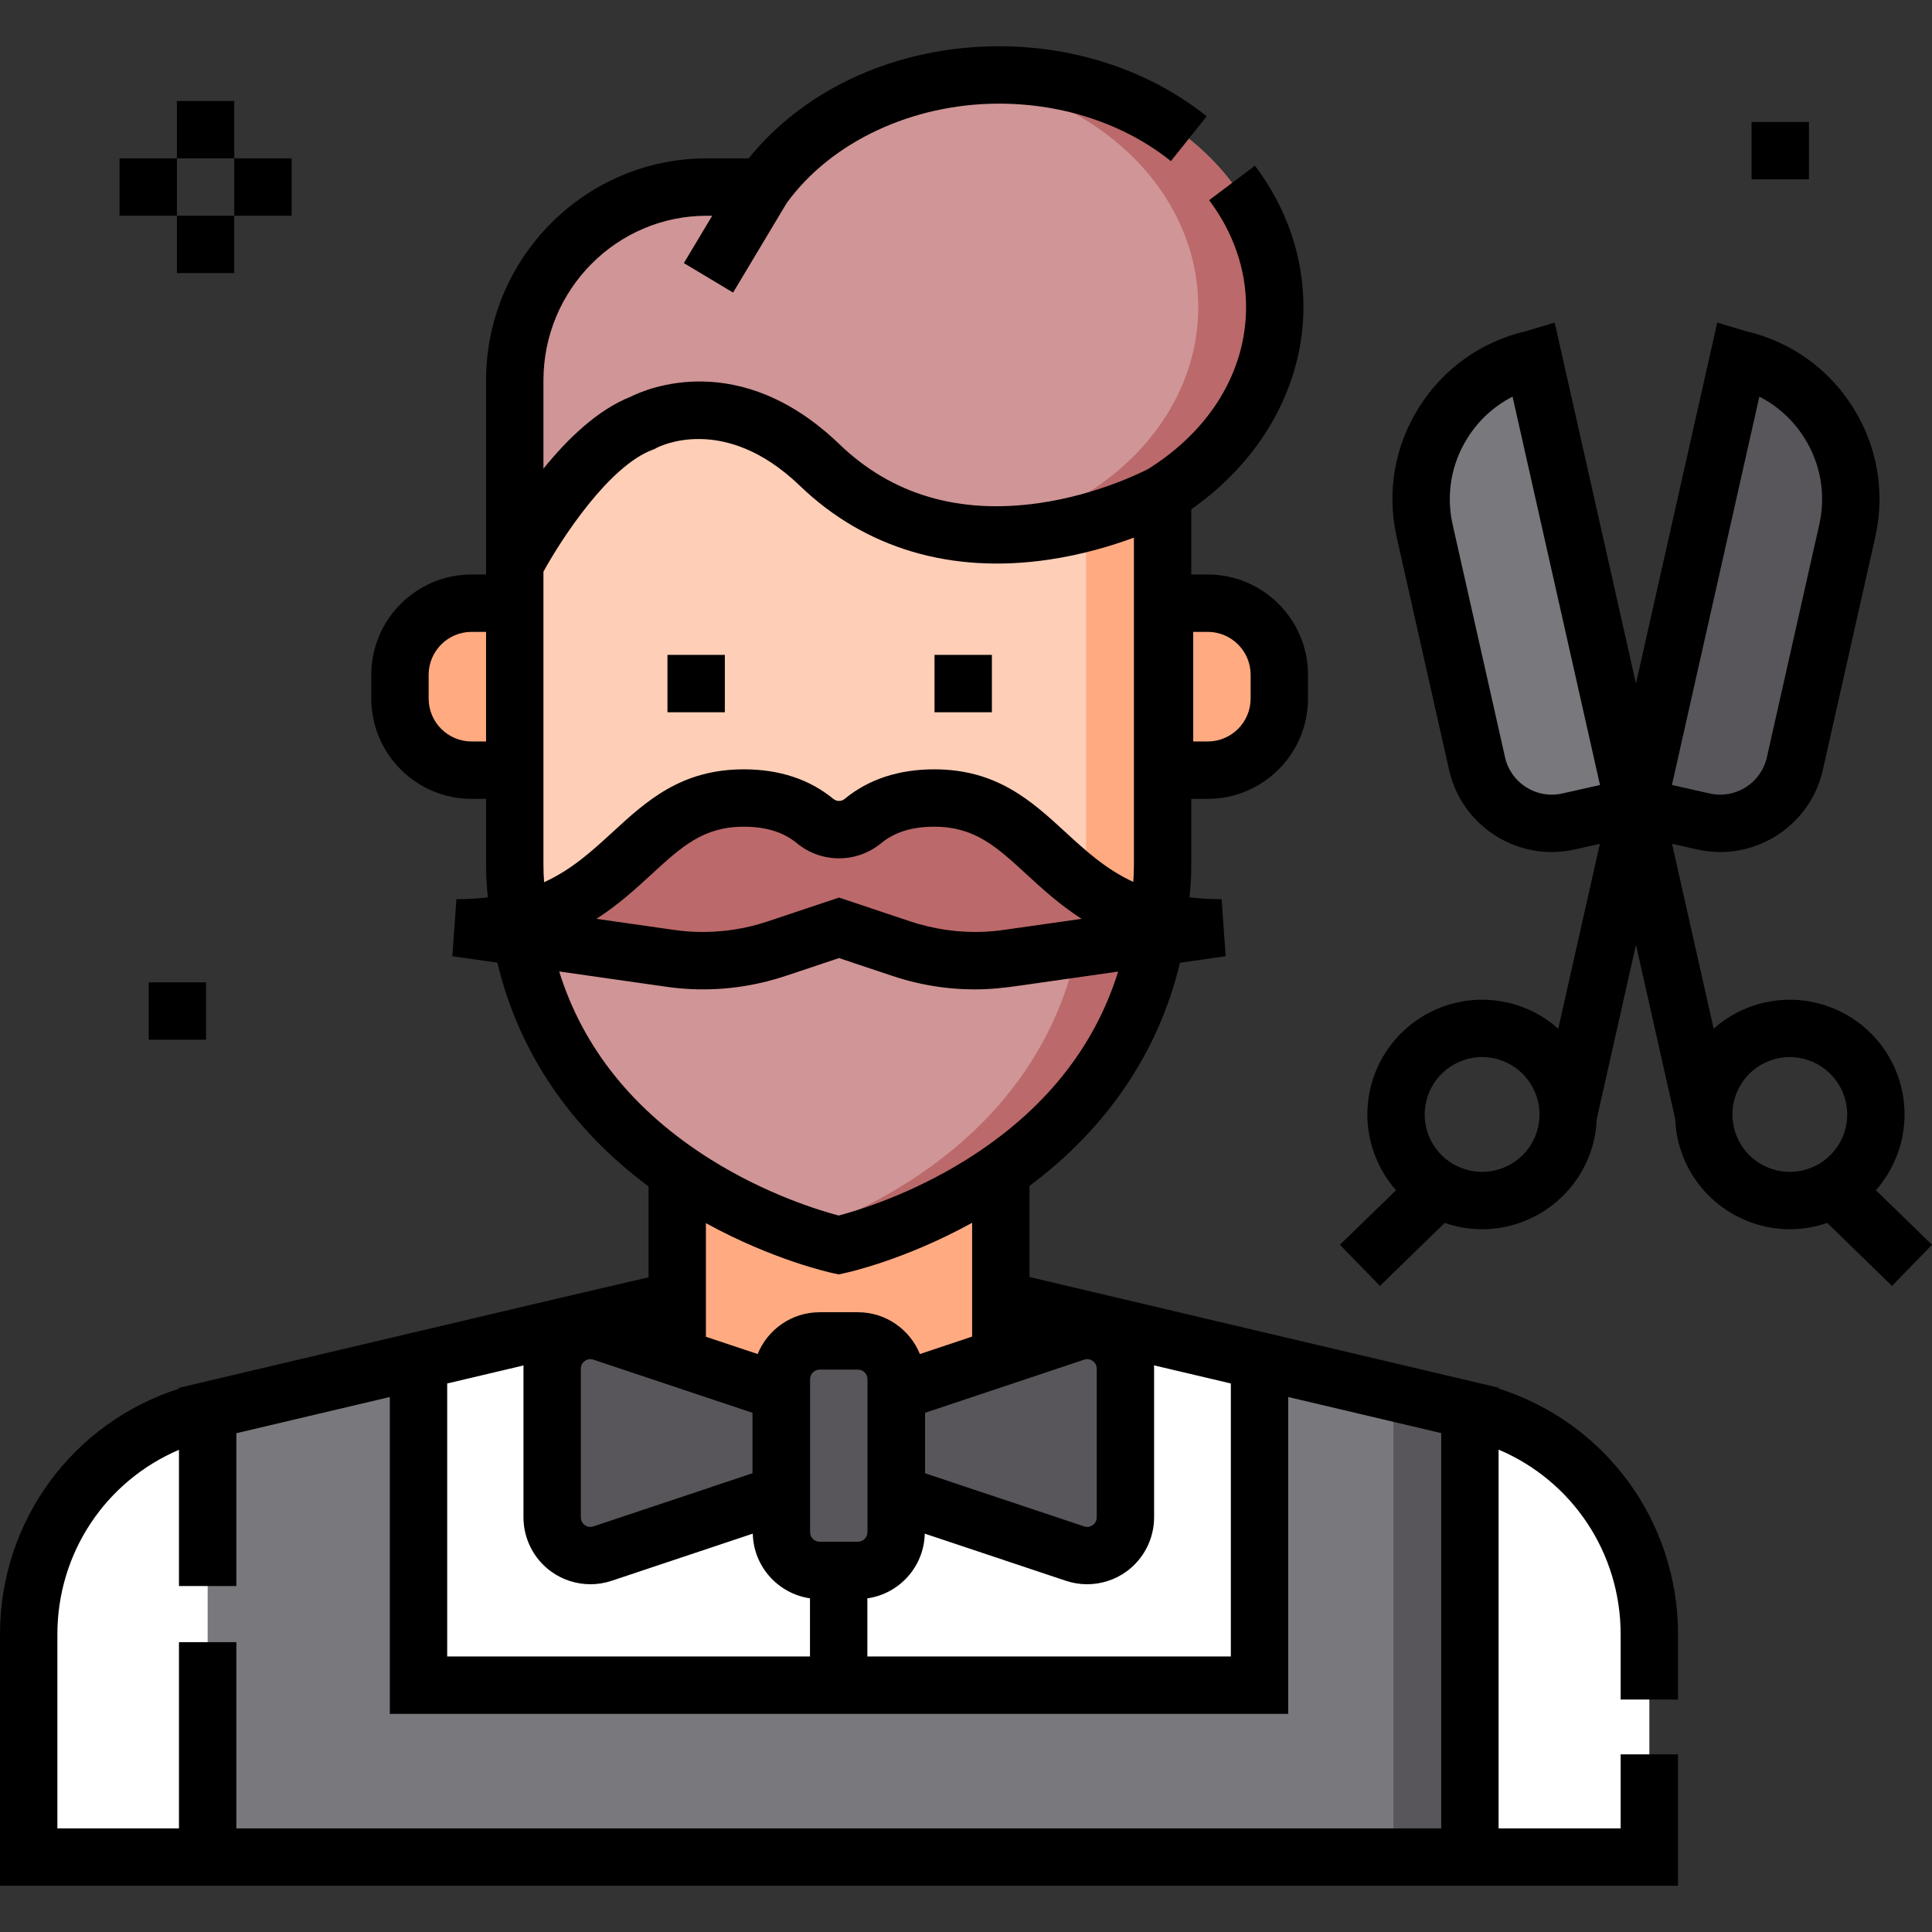 <svg id="Layer_1" enable-background="new 0 0 505.102 505.102" height="512" viewBox="0 0 505.102 505.102" width="512" xmlns="http://www.w3.org/2000/svg"><rect x="0" y="0" width="505.102" height="505.102" fill="#333333" stroke="none"/><g><g><path d="m384.982 368.896-123.329-29.095v.088h-84.6v-.088l-123.33 29.095c-27.086 6.39-46.223 30.567-46.223 58.397v58.215h423.705v-58.215c0-27.83-19.137-52.007-46.223-58.397z" fill="#fff"/><path d="m329.29 355.758v84.813h-219.875v-84.813l-55.125 13.005v116.746h330v-116.776z" fill="#79787d"/><path d="m364.29 364.015v121.494h20v-116.776z" fill="#58565b"/><path d="m204.228 363.962.063-3.391c0-5.523 4.477-10 10-10h10c5.523 0 10 4.477 10 10l.063 3.391 27.3-9.119v-62.917c-9.244 4.285-19.515 6.697-30.328 6.697h-24.12c-10.744 0-20.953-2.382-30.151-6.617v62.879z" fill="#ffaa81"/><path d="m333.273 80.268c0-33.51-32.283-60.675-72.106-60.675-26.18 0-49.099 11.742-61.732 29.308h-14.663c-27.89 0-50.196 22.638-50.196 50.563v58.232h169.389v-28.6c17.776-11.051 29.308-28.803 29.308-48.828z" fill="#d09596"/><path d="m261.167 19.593c-3.41 0-6.763.204-10.047.589 35.111 4.081 62.154 29.419 62.154 60.086 0 20.024-11.533 37.777-29.308 48.827v28.6h20v-28.6c17.775-11.051 29.308-28.803 29.308-48.827-.001-33.51-32.284-60.675-72.107-60.675z" fill="#bb696a"/><path d="m214.29 121.571c-24.349-23.437-46.333-11-46.333-11-17.667 6.667-33.38 37-33.38 37v78.424c0 39.945 32.683 72.628 72.628 72.628h24.12c39.945 0 72.628-32.683 72.628-72.628v-96.899c-.001 0-52.133 28.6-89.663-7.525z" fill="#ffceb7"/><g fill="#ffaa81"><path d="m283.952 136.654v89.341c0 39.945-32.682 72.628-72.628 72.628h20c39.945 0 72.628-32.682 72.628-72.628v-96.899s-8.006 4.391-20 7.558z"/><path d="m134.576 201.35h-11.291c-10.338 0-18.719-8.381-18.719-18.719v-6.217c0-10.338 8.381-18.719 18.719-18.719h11.291z"/><path d="m304.456 157.696h11.291c10.338 0 18.719 8.381 18.719 18.719v6.217c0 10.338-8.381 18.719-18.719 18.719h-11.291z"/></g><path d="m263.326 250.569c-9.23 1.317-18.64.464-27.483-2.49l-16.49-5.508-16.49 5.508c-8.843 2.954-18.253 3.806-27.483 2.49l-39.098-5.578c11.939 65.339 82.983 80.518 82.983 80.518s71.025-15.172 82.978-80.492z" fill="#d09596"/><path d="m281.657 247.953c-10.298 47.908-52.784 67.845-72.392 74.615 6.11 2.109 10 2.941 10 2.941s71.025-15.172 82.978-80.492z" fill="#bb696a"/><path d="m244.259 208.634c-8.347 0-14.357 2.473-18.688 6.042-3.59 2.958-8.846 2.958-12.436 0-4.331-3.569-10.342-6.042-18.688-6.042-30 0-30.25 33.938-75.125 33.938l56.058 7.998c9.23 1.317 18.64.464 27.483-2.489l16.49-5.508 16.49 5.508c8.843 2.954 18.253 3.806 27.483 2.489l56.058-7.998c-44.875-.001-45.125-33.938-75.125-33.938z" fill="#bb696a"/><g fill="#58565b"><path d="m144.353 357.846v38.842c0 6.828 6.692 11.648 13.168 9.485l46.707-15.601v-26.609l-46.707-15.601c-6.477-2.165-13.168 2.655-13.168 9.484z"/><path d="m281.059 348.361-46.707 15.601v26.609l46.707 15.601c6.476 2.163 13.168-2.657 13.168-9.485v-38.842c.001-6.828-6.691-11.648-13.168-9.484z"/><path d="m224.29 350.571h-10c-5.523 0-10 4.477-10 10v40c0 5.523 4.477 10 10 10h10c5.523 0 10-4.477 10-10v-40c0-5.523-4.477-10-10-10z"/></g><path d="m428.147 210.897 17.195 3.871c10.776 2.426 21.478-4.343 23.904-15.119l13.7-60.857c4.563-20.27-8.17-40.401-28.439-44.964l-.005-.001z" fill="#58565b"/><path d="m427.263 210.897-17.195 3.871c-10.776 2.426-21.478-4.343-23.904-15.119l-13.7-60.857c-4.563-20.27 8.17-40.401 28.439-44.964l.005-.001z" fill="#79787d"/></g><g><path d="m391.79 363.014v-.217l-5.069-1.196c-.006-.001-.011-.003-.017-.004l-117.552-27.732v-23.822c20.336-15.175 33.798-35.103 39.344-58.342l11.946-1.704-1.059-14.925c-3.034 0-5.818-.171-8.401-.48.308-2.849.47-5.718.47-8.596v-17.146h4.295c14.457 0 26.219-11.762 26.219-26.219v-6.217c0-14.457-11.762-26.219-26.219-26.219h-4.295v-17.061c18.436-12.881 29.321-32.367 29.321-52.867 0-13.173-4.382-25.953-12.673-36.957l-11.98 9.026c6.315 8.382 9.654 18.041 9.654 27.931 0 16.73-9.317 32.141-25.563 42.323-1.418.742-13.219 6.736-28.559 8.935-20.911 2.998-38.459-2.17-52.16-15.358-26.066-25.09-50.425-14.558-54.626-12.442-8.654 3.421-16.535 11.057-22.789 18.803v-23.064c0-23.745 19.153-43.063 42.696-43.063h1.429l-7.412 12.377 12.869 7.706 14.02-23.412c11.65-16.029 32.881-25.978 55.488-25.978 16.861 0 32.825 5.335 44.953 15.021l9.361-11.72c-14.775-11.802-34.064-18.302-54.314-18.302-26.404 0-50.556 10.888-65.44 29.308h-10.954c-31.814 0-57.696 26.047-57.696 58.063v46.28 1.827 2.625h-3.791c-14.457 0-26.219 11.762-26.219 26.219v6.217c0 14.457 11.762 26.219 26.219 26.219h3.791v17.145c0 2.885.162 5.761.472 8.617-2.535.296-5.261.459-8.226.459l-1.059 14.925 11.763 1.678c5.558 23.316 19.084 43.301 39.527 58.498v23.764l-23.929 5.574-93.623 22.087c-.003.001-.006.002-.009.002l-5.202 1.227v.226c-27.804 8.912-46.791 34.601-46.791 64.24v65.715h438.705v-34.354h-15v19.354h-31.915v-99.025c19.161 8.11 31.915 26.885 31.915 48.31v17.028h15v-17.028c0-29.683-19.044-55.403-46.915-64.279zm-79.833-197.818h3.791c6.186 0 11.219 5.033 11.219 11.219v6.217c0 6.186-5.033 11.219-11.219 11.219h-3.791zm-195.042 196.498 19.963-4.71c-.014.286-.026.573-.026.861v38.842c0 5.611 2.718 10.92 7.271 14.2 3.012 2.169 6.611 3.296 10.243 3.296 1.859 0 3.728-.295 5.53-.897l36.913-12.33c.189 8.614 6.625 15.697 14.952 16.911v15.204h-94.847v-71.377zm100.782-28.851 1.567.335 1.567-.335c.698-.149 15.689-3.431 33.321-13.16v10.731 9.475 9.552l-13.653 4.561c-2.604-6.401-8.883-10.93-16.209-10.93h-10c-7.326 0-13.605 4.529-16.209 10.93l-13.528-4.519v-29.703c17.555 9.652 32.448 12.914 33.144 13.063zm65.738 22.631c1.057-.354 1.866.063 2.254.343.388.279 1.039.915 1.039 2.028v38.842c0 1.114-.651 1.749-1.039 2.028s-1.197.697-2.254.343l-41.583-13.89v-15.805zm-59.145 47.597h-10c-1.378 0-2.5-1.122-2.5-2.5v-40c0-1.378 1.122-2.5 2.5-2.5h10c1.378 0 2.5 1.122 2.5 2.5v40c0 1.378-1.122 2.5-2.5 2.5zm-27.562-33.707v15.805l-41.583 13.89c-1.059.354-1.866-.063-2.254-.343-.388-.279-1.039-.915-1.039-2.028v-38.842c0-1.114.651-1.749 1.039-2.028.282-.203.786-.479 1.446-.479.248 0 .519.039.808.136zm30.034 48.512c8.355-1.19 14.819-8.286 15.009-16.919l36.913 12.33c1.803.602 3.67.897 5.53.897 3.632 0 7.231-1.127 10.243-3.296 4.553-3.28 7.271-8.588 7.271-14.2v-38.842c0-.298-.012-.594-.027-.89l20.089 4.739v71.377h-95.028zm35.504-174.732c-6.502.927-13.184.589-19.577-.928-1.507-.358-3.002-.76-4.471-1.251l-18.866-6.301-18.866 6.301c-2.751.919-5.583 1.596-8.451 2.047-.516.081-1.033.145-1.551.21-4.661.592-9.399.585-14.046-.078l-20.516-2.927c5.71-3.651 10.258-7.829 14.403-11.636 7.865-7.226 13.548-12.447 24.121-12.447 5.83 0 10.382 1.417 13.918 4.33 6.368 5.248 15.609 5.247 21.976 0 3.536-2.914 8.089-4.33 13.918-4.33 10.573 0 16.256 5.221 24.121 12.447 4.144 3.807 8.692 7.985 14.402 11.636l-16.408 2.341zm-138.981-49.294c-6.186 0-11.219-5.033-11.219-11.219v-6.217c0-6.186 5.033-11.219 11.219-11.219h3.791v28.654h-3.791zm18.791 32.145v-17.145-58.654-.743c4.787-8.694 17.041-27.53 28.528-31.865l.47-.165.503-.285c.716-.384 17.757-9.179 37.511 9.835 17.083 16.444 39.631 23.126 65.209 19.324 8.732-1.298 16.392-3.608 22.154-5.745v85.441c0 1.529-.057 3.054-.164 4.574-7.178-3.322-12.39-8.102-17.76-13.035-8.776-8.063-17.852-16.4-34.269-16.4-9.321 0-17.213 2.609-23.458 7.754-.825.68-2.07.68-2.897 0-6.244-5.145-14.136-7.754-23.458-7.754-16.417 0-25.493 8.337-34.269 16.4-5.413 4.972-10.664 9.79-17.931 13.114-.11-1.544-.169-3.096-.169-4.651zm4.117 27.986 28.127 4.013c8.721 1.245 17.696.741 26.235-1.432 1.577-.401 3.141-.853 4.684-1.368l14.113-4.715 14.114 4.715c.017.006.035.01.052.016 7.717 2.573 15.949 3.739 24.076 3.395 4.253-.18 8.438-.845 12.645-1.445 4.952-.706 9.903-1.413 14.855-2.119 2.411-.344 4.823-.688 7.234-1.032-6.244 20.048-19.531 36.542-39.612 49.128-14.777 9.262-28.849 13.443-33.451 14.651-4.614-1.211-18.685-5.394-33.459-14.656-20.087-12.595-33.374-29.093-39.613-49.151zm-84.403 224.028v-48.688h-15v48.688h-31.79v-50.715c0-21.379 12.699-40.118 31.79-48.256v35.617h15v-39.955l24.369-5.749 15.756-3.717v82.838h234.875v-82.838l40 9.437v103.339h-315z"/><path d="m174.502 171.213h15v15h-15z"/><path d="m244.32 171.213h15v15h-15z"/><path d="m38.873 256.821h15v15h-15z"/><path d="m457.929 31.884h15v15h-15z"/><g><path d="m46.248 26.401h15v15h-15z"/><path d="m46.248 56.401h15v15h-15z"/><path d="m61.248 41.401h15v15h-15z"/><path d="m31.248 41.401h15v15h-15z"/></g><path d="m505.102 325.439-14.666-14.263c6.121-6.973 8.95-16.673 6.761-26.397-3.634-16.138-19.72-26.313-35.856-22.679-5.128 1.154-9.651 3.57-13.323 6.841l-10.881-48.333 6.558 1.476c2.025.456 4.048.674 6.042.674 12.573 0 23.951-8.695 26.826-21.464l13.7-60.857c2.647-11.757.557-23.842-5.886-34.028-6.394-10.108-16.313-17.146-27.956-19.838l-7.47-2.241-21.246 94.379-19.479-86.531-1.771-7.847-7.465 2.239c-11.643 2.693-21.563 9.73-27.956 19.838-6.442 10.186-8.533 22.271-5.886 34.028l13.7 60.857c2.875 12.769 14.252 21.463 26.826 21.463 1.993 0 4.019-.219 6.043-.674l6.557-1.476-10.881 48.333c-3.672-3.271-8.195-5.687-13.323-6.841-16.131-3.633-32.222 6.541-35.856 22.679-2.189 9.724.64 19.424 6.761 26.397l-14.666 14.263 10.458 10.753 16.933-16.468c1.036.357 2.1.665 3.193.911 2.209.498 4.417.736 6.592.736 13.716 0 26.128-9.486 29.264-23.415.407-1.806.631-3.611.703-5.398l10.254-45.549 10.254 45.549c.072 1.787.296 3.592.703 5.398 3.136 13.93 15.547 23.415 29.264 23.415 2.175 0 4.384-.239 6.592-.736 1.094-.246 2.157-.554 3.193-.911l16.933 16.468zm-45.136-221.737c4.761 2.425 8.803 6.092 11.734 10.727 4.301 6.799 5.696 14.866 3.929 22.715l-13.7 60.856c-1.513 6.725-8.218 10.963-14.94 9.45l-9.878-2.224zm-51.545 103.749c-6.723 1.512-13.426-2.725-14.94-9.45l-13.7-60.857c-1.767-7.849-.372-15.916 3.929-22.715 2.931-4.634 6.973-8.301 11.734-10.727l22.855 101.525zm-6.306 87.211c-.88 3.909-3.229 7.241-6.616 9.383-3.386 2.142-7.402 2.836-11.313 1.957-3.909-.88-7.241-3.229-9.383-6.616-2.142-3.386-2.836-7.403-1.957-11.313 1.816-8.069 9.856-13.157 17.928-11.34 3.909.88 7.241 3.229 9.383 6.616 2.143 3.387 2.838 7.404 1.958 11.313zm69.109 11.34c-3.91.879-7.927.185-11.313-1.957s-5.736-5.474-6.616-9.383-.185-7.927 1.957-11.313 5.474-5.736 9.383-6.616c1.105-.249 2.208-.368 3.296-.368 6.858 0 13.064 4.743 14.632 11.707.88 3.909.185 7.927-1.957 11.313-2.142 3.387-5.474 5.737-9.382 6.617z"/></g></g></svg>